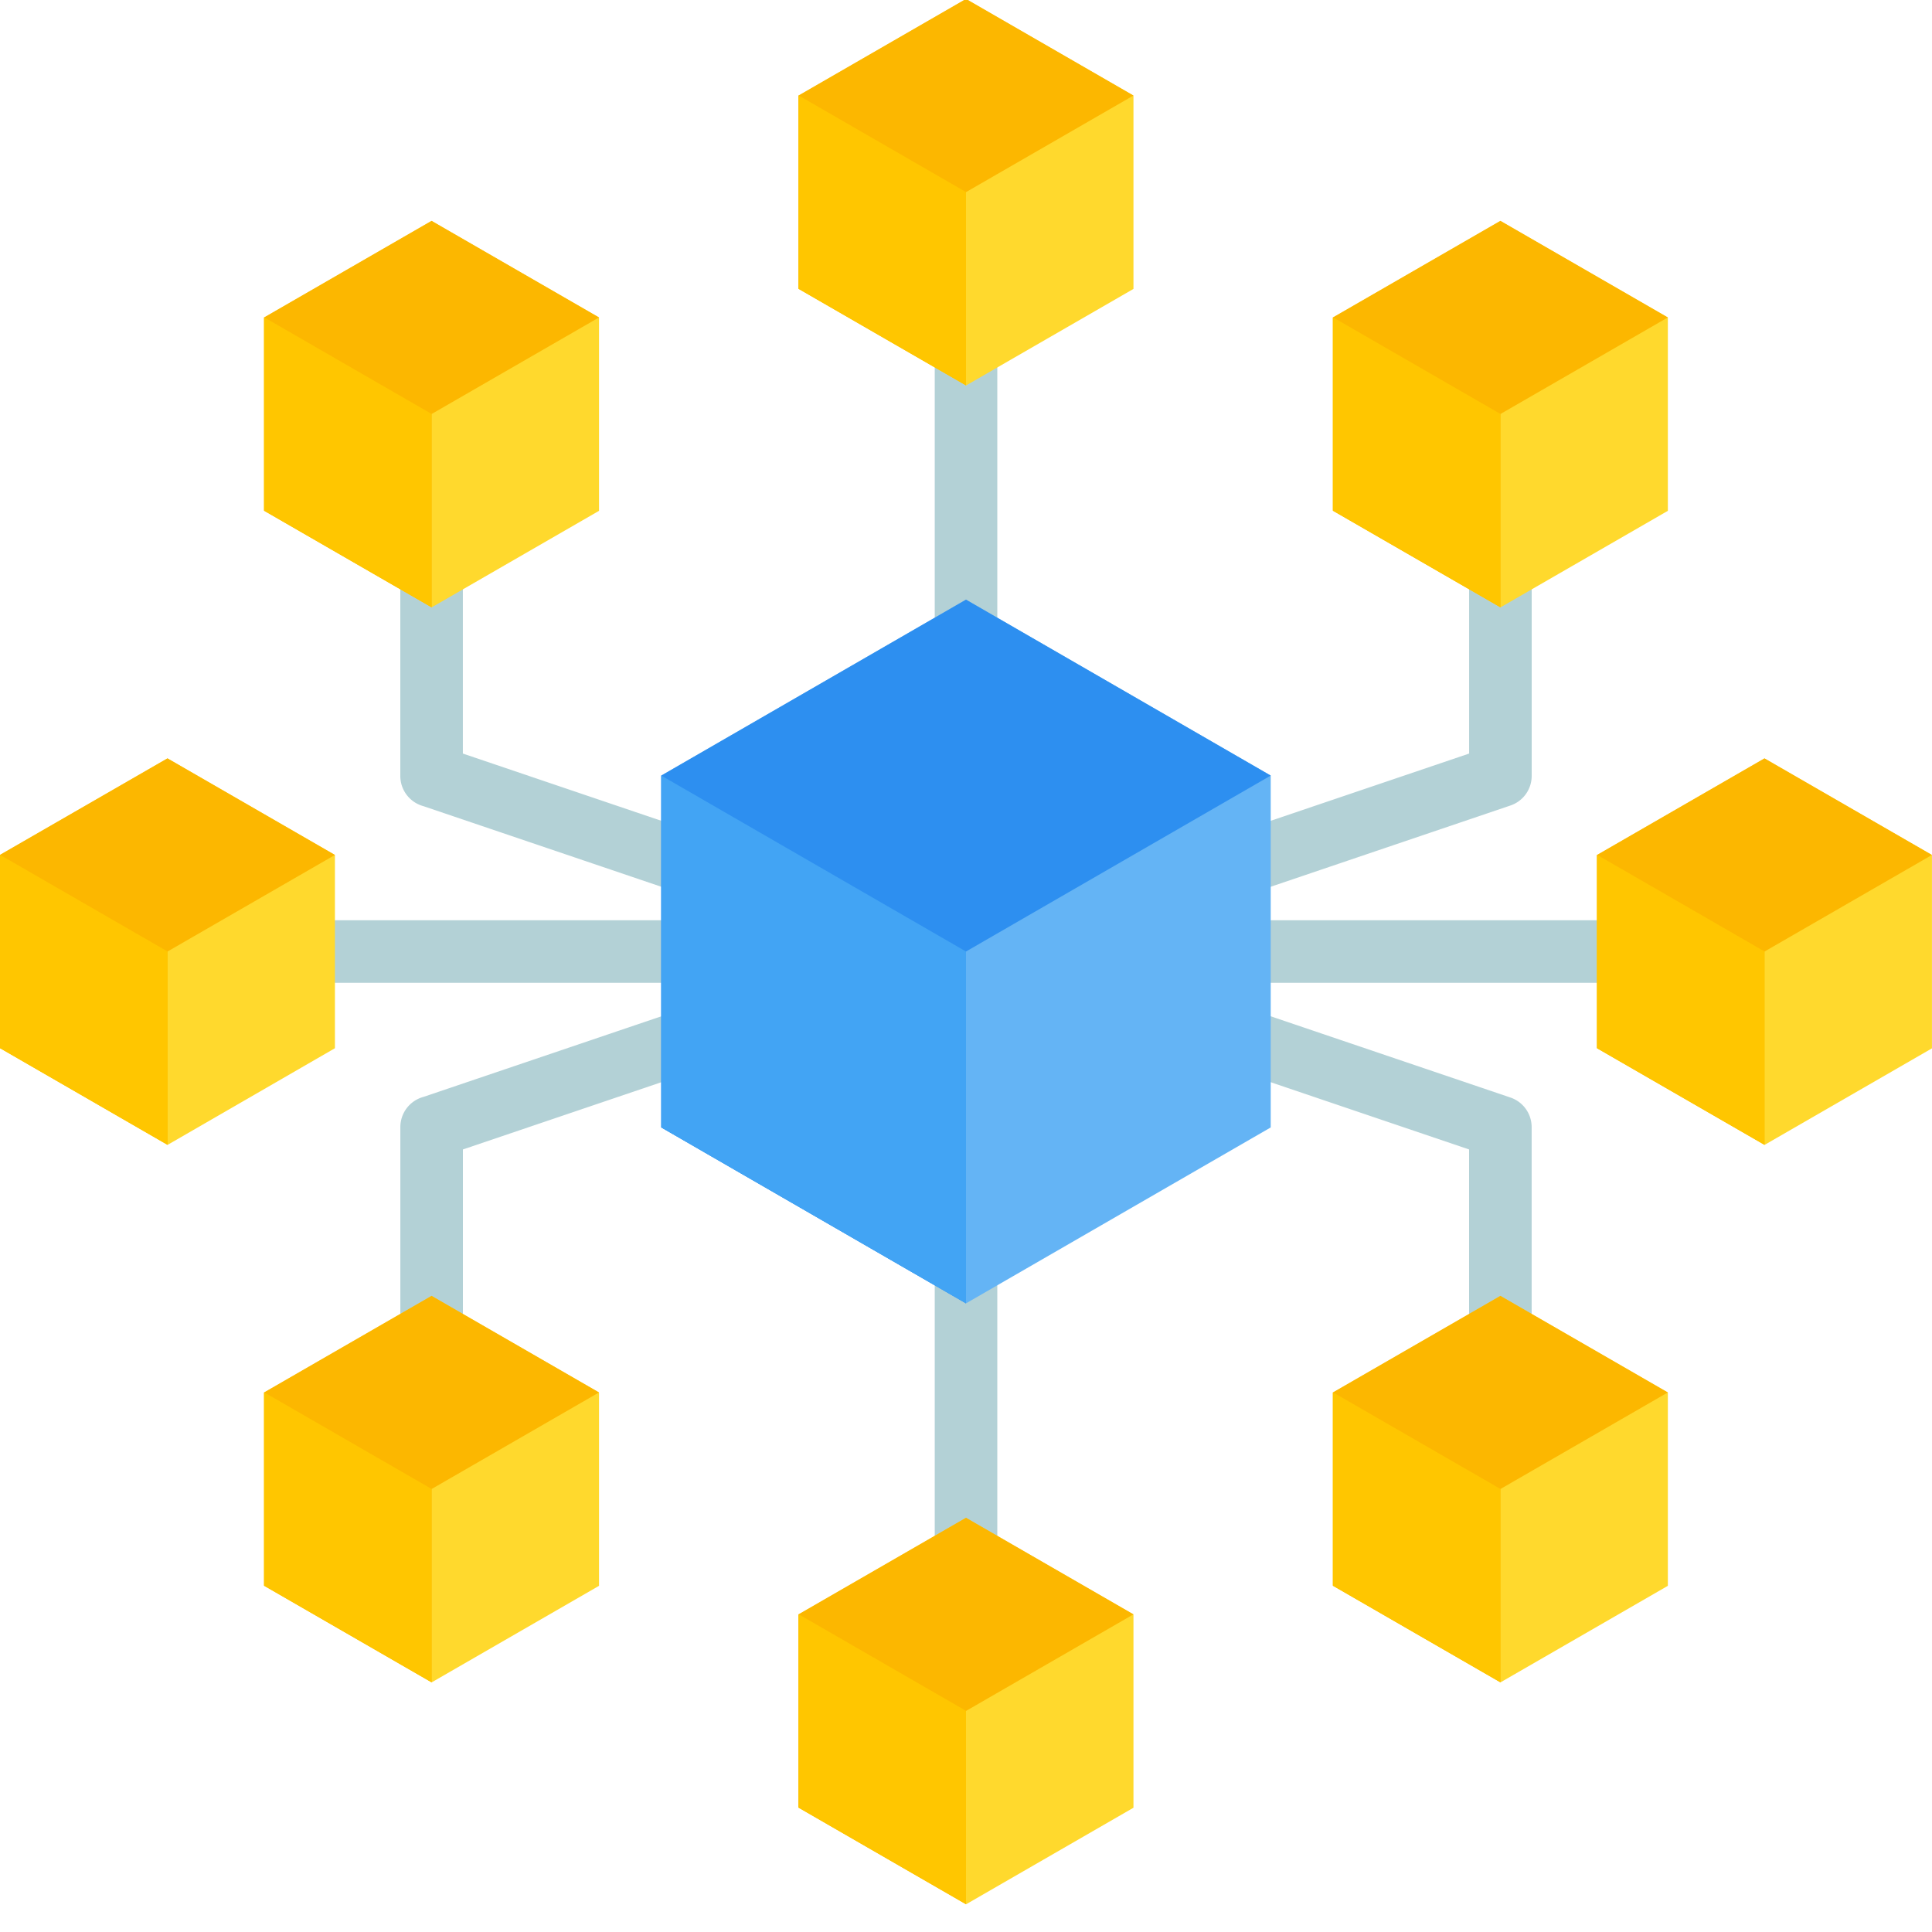 <?xml version="1.0" encoding="UTF-8"?>
<svg xmlns="http://www.w3.org/2000/svg" xmlns:xlink="http://www.w3.org/1999/xlink" width="50" height="50" viewBox="0 0 50 50">
  <defs>
    <clipPath id="clip-Native_WordPress_integration">
      <rect width="50" height="50"></rect>
    </clipPath>
  </defs>
  <g id="Native_WordPress_integration" data-name="Native WordPress integration" clip-path="url(#clip-Native_WordPress_integration)">
    <g id="integration_1_" data-name="integration (1)" transform="translate(-9 -12.408)">
      <path id="Path_482" data-name="Path 482" d="M85.965,64.49a.81.81,0,1,1,0,1.619H70.628l8.761,2.969a.808.808,0,0,1,.549.765h0v9.116a.81.81,0,1,1-1.619,0V70.422L66.109,66.284v19.68a.81.81,0,1,1-1.619,0V66.284L52.279,70.422v8.537a.81.81,0,0,1-1.619,0V69.843a.81.81,0,0,1,.6-.782l8.712-2.952H44.634a.81.81,0,1,1,0-1.619H59.971l-8.712-2.952a.81.81,0,0,1-.6-.782V51.639a.81.81,0,1,1,1.619,0v8.537L64.49,64.314V44.634a.81.81,0,0,1,1.619,0v19.68L78.32,60.176V51.639a.81.81,0,1,1,1.619,0v9.116h0a.809.809,0,0,1-.549.765L70.627,64.49Z" transform="translate(-31.299 -28.266)" fill="#b3d1d6" fill-rule="evenodd"></path>
      <g id="Group_70" data-name="Group 70" transform="translate(15.835 18.118)">
        <path id="Path_483" data-name="Path 483" d="M80.867,79.13l-4.334-2.5v-5l4.334-2.5,4.334,2.5v5Z" transform="translate(-76.533 -69.12)" fill="#ffd92d" fill-rule="evenodd"></path>
        <path id="Path_484" data-name="Path 484" d="M80.867,74.125l4.334-2.5-4.334-2.5-4.334,2.5v5l4.334,2.5Z" transform="translate(-76.533 -69.12)" fill="#fcb700" fill-rule="evenodd"></path>
        <path id="Path_485" data-name="Path 485" d="M76.533,93.844v5l4.334,2.5v-5Z" transform="translate(-76.533 -91.342)" fill="#ffc600" fill-rule="evenodd"></path>
      </g>
      <g id="Group_71" data-name="Group 71" transform="translate(29.666 12.375)">
        <path id="Path_486" data-name="Path 486" d="M217.51,22.385l-4.334-2.5v-5l4.334-2.5,4.334,2.5v5Z" transform="translate(-213.176 -12.375)" fill="#ffd92d" fill-rule="evenodd"></path>
        <path id="Path_487" data-name="Path 487" d="M217.51,17.38l4.334-2.5-4.334-2.5-4.334,2.5v5l4.334,2.5Z" transform="translate(-213.176 -12.375)" fill="#fcb700" fill-rule="evenodd"></path>
        <path id="Path_488" data-name="Path 488" d="M213.176,37.1v5l4.334,2.5v-5Z" transform="translate(-213.176 -34.597)" fill="#ffc600" fill-rule="evenodd"></path>
      </g>
      <g id="Group_72" data-name="Group 72" transform="translate(43.496 18.118)">
        <path id="Path_489" data-name="Path 489" d="M354.154,79.13l-4.334-2.5v-5l4.334-2.5,4.334,2.5v5Z" transform="translate(-349.82 -69.12)" fill="#ffd92d" fill-rule="evenodd"></path>
        <path id="Path_490" data-name="Path 490" d="M354.154,74.125l4.334-2.5-4.334-2.5-4.334,2.5v5l4.334,2.5Z" transform="translate(-349.82 -69.12)" fill="#fcb700" fill-rule="evenodd"></path>
        <path id="Path_491" data-name="Path 491" d="M349.82,93.844v5l4.334,2.5v-5Z" transform="translate(-349.82 -91.342)" fill="#ffc600" fill-rule="evenodd"></path>
      </g>
      <g id="Group_73" data-name="Group 73" transform="translate(50.331 32.029)">
        <path id="Path_492" data-name="Path 492" d="M421.687,216.562l-4.334-2.5v-5l4.334-2.5,4.334,2.5v5Z" transform="translate(-417.353 -206.552)" fill="#ffd92d" fill-rule="evenodd"></path>
        <path id="Path_493" data-name="Path 493" d="M421.687,211.557l4.334-2.5-4.334-2.5-4.334,2.5v5l4.334,2.5Z" transform="translate(-417.353 -206.552)" fill="#fcb700" fill-rule="evenodd"></path>
        <path id="Path_494" data-name="Path 494" d="M417.353,231.276v5l4.334,2.5v-5Z" transform="translate(-417.353 -228.774)" fill="#ffc600" fill-rule="evenodd"></path>
      </g>
      <g id="Group_74" data-name="Group 74" transform="translate(43.496 45.939)">
        <path id="Path_495" data-name="Path 495" d="M354.154,353.993l-4.334-2.5v-5l4.334-2.5,4.334,2.5v5Z" transform="translate(-349.82 -343.983)" fill="#ffd92d" fill-rule="evenodd"></path>
        <path id="Path_496" data-name="Path 496" d="M354.154,348.988l4.334-2.5-4.334-2.5-4.334,2.5v5l4.334,2.5Z" transform="translate(-349.82 -343.983)" fill="#fcb700" fill-rule="evenodd"></path>
        <path id="Path_497" data-name="Path 497" d="M349.82,368.707v5l4.334,2.5v-5Z" transform="translate(-349.82 -366.205)" fill="#ffc600" fill-rule="evenodd"></path>
      </g>
      <g id="Group_75" data-name="Group 75" transform="translate(29.666 51.682)">
        <path id="Path_498" data-name="Path 498" d="M217.51,410.738l-4.334-2.5v-5l4.334-2.5,4.334,2.5v5Z" transform="translate(-213.176 -400.728)" fill="#ffd92d" fill-rule="evenodd"></path>
        <path id="Path_499" data-name="Path 499" d="M217.51,405.733l4.334-2.5-4.334-2.5-4.334,2.5v5l4.334,2.5Z" transform="translate(-213.176 -400.728)" fill="#fcb700" fill-rule="evenodd"></path>
        <path id="Path_500" data-name="Path 500" d="M213.176,425.452v5l4.334,2.5v-5Z" transform="translate(-213.176 -422.95)" fill="#ffc600" fill-rule="evenodd"></path>
      </g>
      <g id="Group_76" data-name="Group 76" transform="translate(15.835 45.939)">
        <path id="Path_501" data-name="Path 501" d="M80.867,353.993l-4.334-2.5v-5l4.334-2.5,4.334,2.5v5Z" transform="translate(-76.533 -343.983)" fill="#ffd92d" fill-rule="evenodd"></path>
        <path id="Path_502" data-name="Path 502" d="M80.867,348.988l4.334-2.5-4.334-2.5-4.334,2.5v5l4.334,2.5Z" transform="translate(-76.533 -343.983)" fill="#fcb700" fill-rule="evenodd"></path>
        <path id="Path_503" data-name="Path 503" d="M76.533,368.707v5l4.334,2.5v-5Z" transform="translate(-76.533 -366.205)" fill="#ffc600" fill-rule="evenodd"></path>
      </g>
      <g id="Group_77" data-name="Group 77" transform="translate(9 32.029)">
        <path id="Path_504" data-name="Path 504" d="M13.334,216.562,9,214.059v-5l4.334-2.5,4.334,2.5v5Z" transform="translate(-9 -206.552)" fill="#ffd92d" fill-rule="evenodd"></path>
        <path id="Path_505" data-name="Path 505" d="M13.334,211.557l4.334-2.5-4.334-2.5L9,209.054v5l4.334,2.5Z" transform="translate(-9 -206.552)" fill="#fcb700" fill-rule="evenodd"></path>
        <path id="Path_506" data-name="Path 506" d="M9,231.276v5l4.334,2.5v-5Z" transform="translate(-9 -228.774)" fill="#ffc600" fill-rule="evenodd"></path>
      </g>
      <g id="Group_78" data-name="Group 78" transform="translate(26.114 27.927)">
        <path id="Path_507" data-name="Path 507" d="M185.971,184.243l-7.886-4.553v-9.106l7.886-4.553,7.886,4.553v9.106Z" transform="translate(-178.085 -166.031)" fill="#64b4f5" fill-rule="evenodd"></path>
        <path id="Path_508" data-name="Path 508" d="M185.971,175.137l7.886-4.553-7.886-4.553-7.886,4.553v9.106l7.886,4.553Z" transform="translate(-178.085 -166.031)" fill="#2d8ff0" fill-rule="evenodd"></path>
        <path id="Path_509" data-name="Path 509" d="M178.085,211.015v9.106l7.886,4.553v-9.106Z" transform="translate(-178.085 -206.462)" fill="#42a4f4" fill-rule="evenodd"></path>
      </g>
    </g>
  </g>
</svg>

